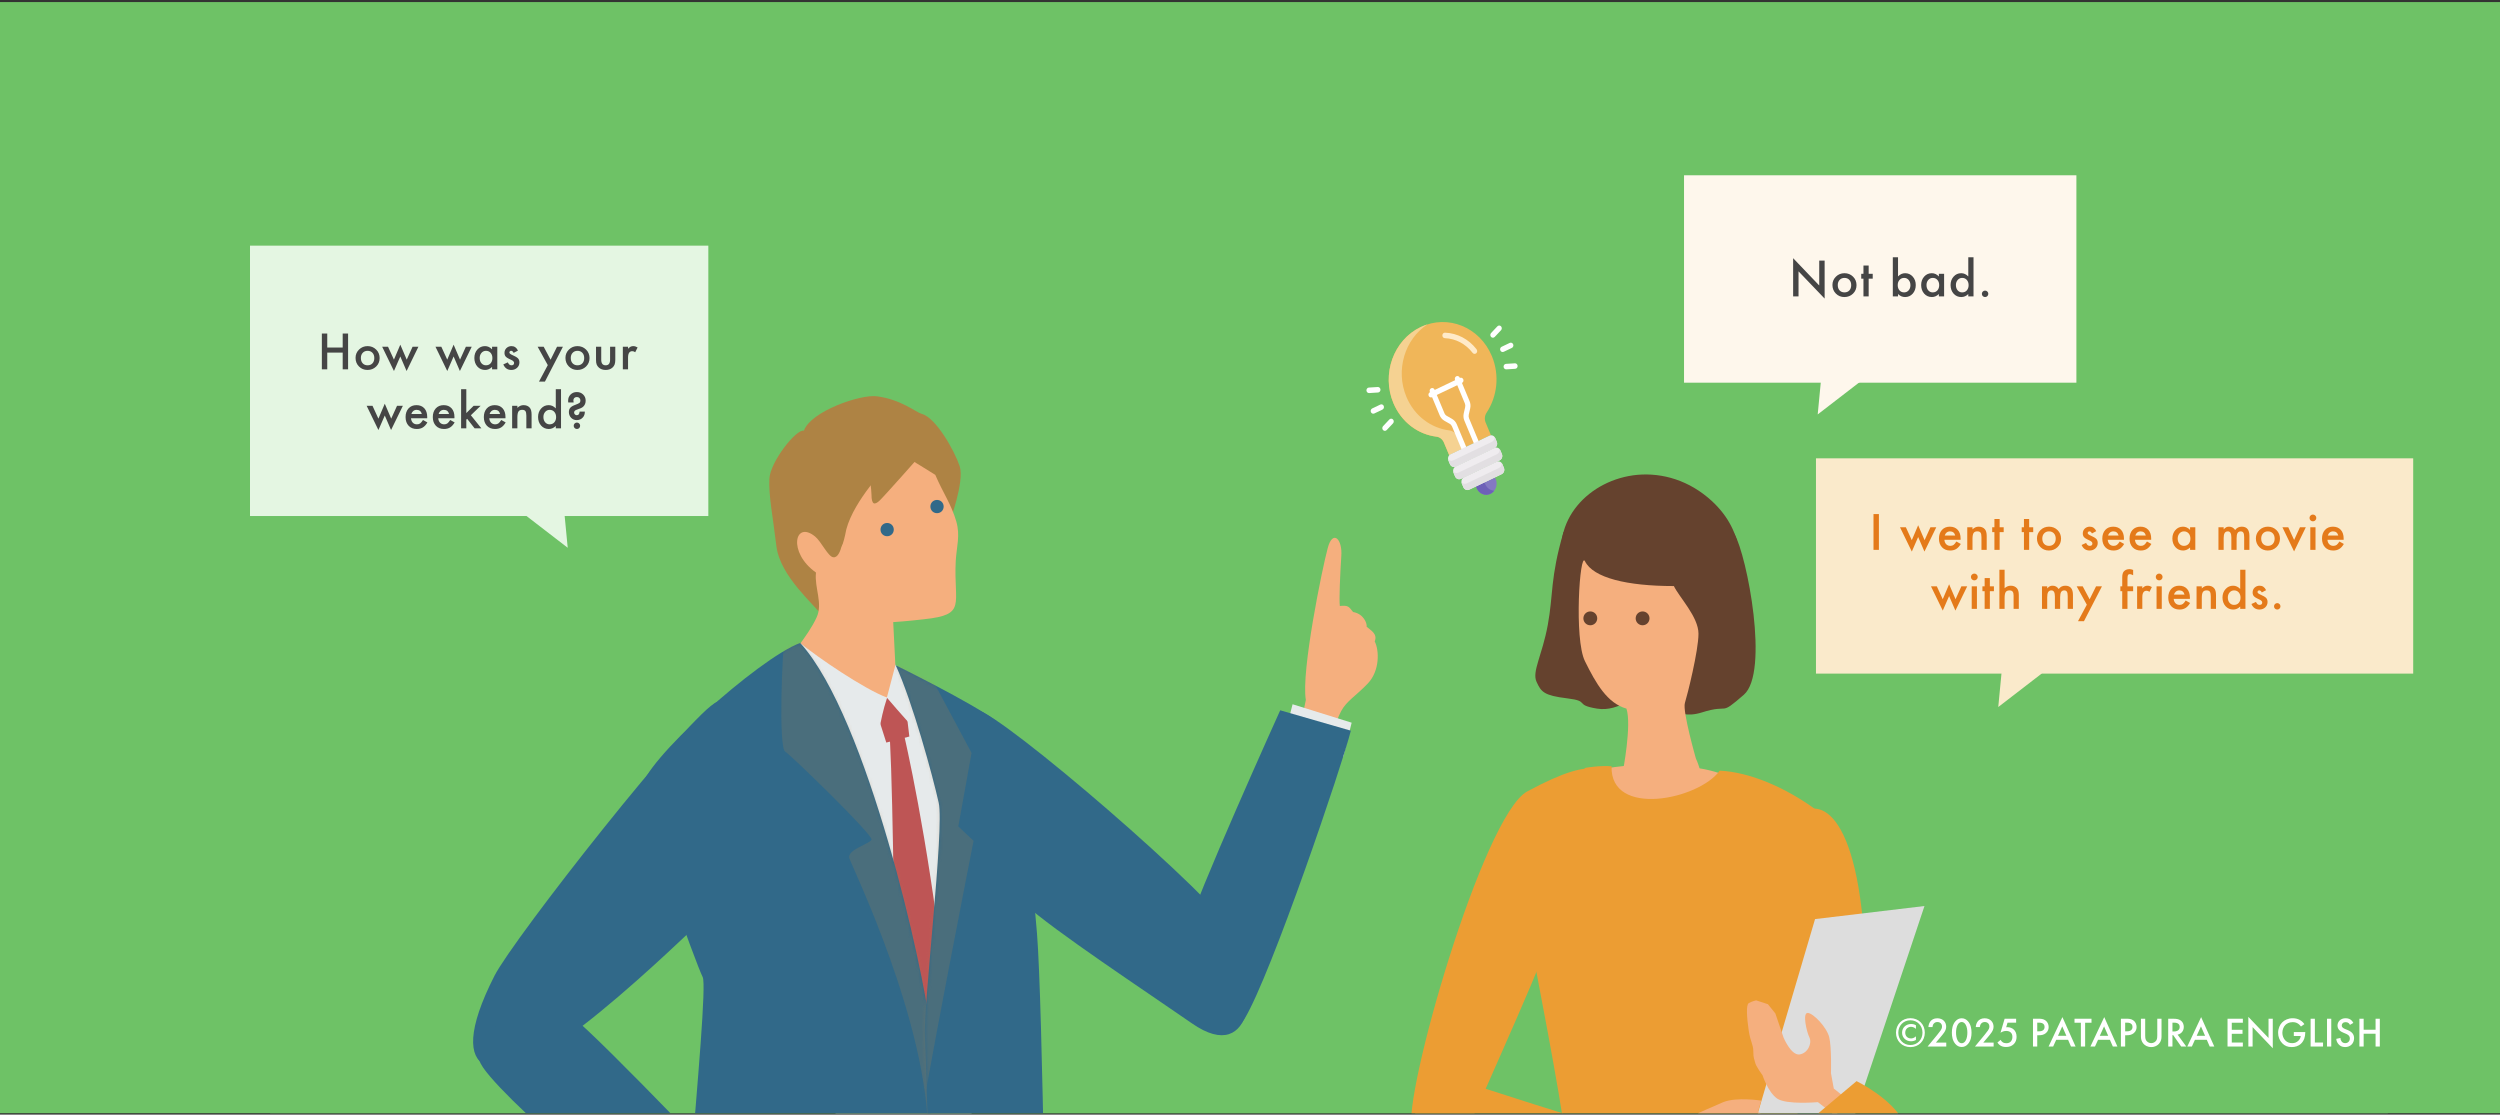 <svg width="720" height="321" viewBox="0 0 720 321" fill="none" xmlns="http://www.w3.org/2000/svg">
<rect x="0" y="0" width="720" height="321" fill="#333333" stroke="none"/>
<g clip-path="url(#clip0_6808_25098)">
<rect width="720" height="320" transform="matrix(-1 0 0 1 720 0.6)" fill="#6EC266"/>
<rect width="609.91" height="254.129" transform="matrix(-1 0 0 1 687.705 66.72)" fill="#6EC266"/>
<g clip-path="url(#clip1_6808_25098)">
<g clip-path="url(#clip2_6808_25098)">
<path d="M450.26 153.353C446.422 166.496 447.382 171.222 445.758 180.009C444.134 188.795 441.181 193.373 442.51 196.327C443.839 199.28 444.651 200.314 451.368 201.126C458.085 201.938 453.213 202.972 459.93 204.079C466.647 205.187 471.297 199.28 474.988 200.092C478.678 200.904 481.705 207.845 490.119 205.187C498.534 202.529 494.843 206.516 502.225 200.092C509.606 193.668 503.184 160.146 499.494 153.723C495.803 147.299 450.187 153.28 450.187 153.28L450.26 153.353Z" fill="#65422E"/>
<path d="M483.328 192.782C491.669 188.869 512.411 162.361 493.072 144.345C486.502 138.29 478.752 136.149 471.666 136.74C457.715 137.995 446.201 150.03 450.556 164.355C468.197 165.462 483.328 192.782 483.328 192.782Z" fill="#65422E"/>
<path d="M456.463 161.622C454.986 158.669 453.289 183.995 456.463 190.419C459.637 196.843 462.884 202.528 468.42 204.079C469.97 208.804 467.387 222.169 467.387 222.169C467.387 222.169 458.529 236.124 478.016 235.312C496.395 234.499 488.424 218.477 488.424 218.477C488.424 218.477 484.511 204.817 485.25 202.454C485.988 200.091 489.162 187.391 489.162 182.518C489.162 177.645 483.626 172.033 482.076 168.785C468.568 168.785 458.825 166.422 456.463 161.622Z" fill="#F5AF7E"/>
<path d="M460 178.085C460 179.193 459.114 180.079 458.007 180.079C456.899 180.079 456.014 179.193 456.014 178.085C456.014 176.978 456.899 176.092 458.007 176.092C459.114 176.092 460 176.978 460 178.085Z" fill="#65422E"/>
<path d="M475.058 178.085C475.058 179.193 474.172 180.079 473.065 180.079C471.958 180.079 471.072 179.193 471.072 178.085C471.072 176.978 471.958 176.092 473.065 176.092C474.172 176.092 475.058 176.978 475.058 178.085Z" fill="#65422E"/>
<path d="M458.529 222.467C462.884 220.104 487.316 218.332 498.462 224.018C509.608 229.703 492.483 240.852 492.483 240.852L466.501 242.108L458.529 222.467Z" fill="#F5AF7E"/>
<path d="M456.603 221.208C452.986 222.463 439.479 265.731 440.586 270.457C441.693 275.182 450.181 320.149 450.181 323.619C450.181 327.09 447.303 351.087 447.672 352.711C448.115 354.336 503.327 360.316 521.706 349.905C515.284 307.154 511.668 267.282 514.472 261.227C517.277 255.099 530.785 238.855 522.444 232.8C514.103 226.819 504.065 222.389 495.281 221.946C489.302 230.29 463.689 235.606 464.132 220.691C460.958 220.395 456.603 221.134 456.603 221.134V221.208Z" fill="#EC9D33"/>
<path d="M522.436 232.874C530.556 232.874 541.111 251.038 536.092 317.934C530.703 312.027 520.369 312.175 520.369 312.175C520.369 312.175 503.023 285.224 503.023 284.412C503.023 283.6 503.762 232.8 522.436 232.874Z" fill="#EC9D33"/>
<path d="M499.557 343.334L522.734 264.697L554.252 260.932L527.532 340.971L499.557 343.334Z" fill="#DDDDDD"/>
<path d="M459.545 326.722C459.545 326.722 472.167 327.238 474.529 326.722C476.891 326.205 492.466 318.969 496.304 317.418C500.142 315.867 507.228 316.975 507.228 316.975L506.269 320.298C506.269 320.298 511.14 321.848 510.624 324.211C510.107 326.574 507.228 328.789 506.195 328.863C505.9 332.038 504.866 336.837 503.021 337.133C500.954 340.824 496.082 343.113 490.251 342.006C484.346 340.898 475.562 335.582 475.562 335.582L458.512 335.287L459.545 326.722Z" fill="#F5AF7E"/>
<path d="M439.845 227.929C427.075 234.87 403.824 316.016 406.629 325.172C409.434 334.328 419.325 333.147 426.116 317.567C432.906 301.987 450.031 264.404 450.917 256.43C451.729 248.456 482.213 205.04 439.845 227.929Z" fill="#EC9D33"/>
<path d="M422.944 311.953C422.944 311.953 459.26 323.915 463.688 324.358C463.172 327.459 464.648 335.212 465.165 337.132C452.395 338.239 419.77 332.406 412.462 330.929C405.302 329.527 403.383 309.148 423.017 311.953H422.944Z" fill="#EC9D33"/>
<path d="M528.131 320.962L523.555 317.418C523.555 317.418 514.476 318.23 511.819 316.384C509.161 314.538 507.611 309.665 507.611 309.665C507.611 309.665 505.618 307.007 505.471 305.973C505.249 304.939 504.954 304.865 504.954 302.798C504.954 300.731 504.142 300.214 503.625 296.743C503.109 293.199 502.813 289.434 503.625 288.917C504.437 288.4 505.766 288.104 505.766 288.104L509.161 289.212L511.302 291.87L513.664 298.811C513.664 298.811 515.804 303.979 518.24 303.684C520.602 303.389 521.931 300.509 521.119 298.811C520.307 297.186 519.052 291.722 520.602 291.722C522.152 291.722 526.064 295.784 526.803 298.663C527.541 301.543 527.319 309.074 527.319 309.074L528.131 313.504L533.889 318.082L528.131 321.11V320.962Z" fill="#F5AF7E"/>
<path d="M523.252 320.962L534.693 311.363C534.693 311.363 545.101 316.458 548.348 323.325C551.522 330.266 539.786 341.193 531.519 331.078L523.252 320.962Z" fill="#EC9D33"/>
</g>
</g>
<g clip-path="url(#clip3_6808_25098)">
<path d="M281.312 204.397C288.698 205.725 349.782 258.26 356.256 269.713C362.729 281.166 361.65 307.558 343.225 294.694C330.444 285.814 303.056 267.721 295.089 260.335C257.824 226.141 272.514 202.82 281.395 204.397H281.312Z" fill="#316989"/>
<path d="M226.527 191.785L251.011 189.793L279.81 208.135V393.627L248.438 391.801L226.527 191.785Z" fill="#E6EAEB"/>
<path d="M251.766 202.907L255.251 213.862L261.891 212.119L260.812 203.073L255.5 200.915L251.766 202.907Z" fill="#BE5555"/>
<path d="M269.547 149.661C264.543 156.77 253.792 171.858 253.792 171.858L236.956 177.508C234.688 174.277 224.645 166.001 223.604 157.288C222.549 148.542 221.357 142.812 221.575 137.917C221.792 133.023 229.356 123.451 231.518 124.031C233.515 118.441 247.841 113.501 252.538 114.13C259.553 115.046 263.829 118.763 265.424 119.179C269.548 120.224 274.947 129.89 276.394 134.289C277.841 138.688 273.424 150.571 273.424 150.571L269.547 149.661Z" fill="#AE8344"/>
<path d="M226.538 191.785C227.036 189.129 232.679 183.319 235.169 177.842C237.078 173.775 234.505 169.293 235.003 164.895C226.787 159.085 228.861 149.707 234.754 154.52C236.497 155.931 238.489 160.33 239.983 160.496C242.555 160.828 242.97 153.192 243.468 152.611C244.298 151.781 239.153 145.557 239.485 142.403C239.817 139.249 251.27 129.124 253.594 129.041C257.577 129.041 263.802 133.357 269.363 136.759C271.52 141.822 274.01 145.308 275.421 150.205C276.583 154.271 275.504 157.425 275.255 161.492C274.591 174.19 278.575 177.012 266.126 178.34C261.312 178.921 257.245 179.17 257.245 179.17L258.241 199.088C269.197 199.503 221.143 209.213 226.455 191.785H226.538Z" fill="#F5AF7E"/>
<path d="M247.843 122.397C248.713 125.721 250.977 139.595 250.989 142.459C251.001 145.322 251.828 145.597 253.366 144.127C254.904 142.657 265.081 131.128 265.081 131.128L255.069 123.9L247.831 122.445L247.843 122.397Z" fill="#AE8344"/>
<path d="M234.917 131.233C236.296 134.466 240.506 148.447 240.86 151.495C241.213 154.544 241.743 162.779 243.746 152.421C246.031 143.911 255.445 134.361 255.445 134.361L248.604 124.184L234.909 131.289L234.917 131.233Z" fill="#AE8344"/>
<path d="M257.408 152.526C257.408 153.605 256.578 154.435 255.499 154.435C254.42 154.435 253.59 153.605 253.59 152.526C253.59 151.447 254.42 150.617 255.499 150.617C256.578 150.617 257.408 151.447 257.408 152.526Z" fill="#316989"/>
<path d="M271.771 145.888C271.771 146.967 270.941 147.797 269.862 147.797C268.783 147.797 267.953 146.967 267.953 145.888C267.953 144.809 268.783 143.979 269.862 143.979C270.941 143.979 271.771 144.809 271.771 145.888Z" fill="#316989"/>
<path d="M230.512 185.229C235.243 189.129 248.771 198.425 255.493 200.914C253.004 208.467 253.585 211.953 251.593 212.7C249.684 213.447 222.379 197.18 222.794 194.275C223.209 191.37 230.595 185.146 230.595 185.146L230.512 185.229Z" fill="#E6EAEB"/>
<path d="M257.906 191.451L255.416 200.913C255.416 200.913 260.977 207.469 262.885 209.295C264.794 211.204 262.637 201.908 261.807 198.921C260.977 195.933 257.906 191.368 257.906 191.368V191.451Z" fill="#E6EAEB"/>
<path d="M257.156 282.745C257.986 274.446 256.824 212.947 255.994 209.627C257.073 207.636 259.563 208.217 259.563 208.217C259.563 208.217 264.958 229.795 269.771 265.068C274.585 300.257 269.771 312.457 269.771 312.457L257.073 282.828L257.156 282.745Z" fill="#BE5555"/>
<path d="M230.517 185.229C250.021 206.89 265.955 279.178 267.864 295.777C269.773 312.376 264.462 383.668 263.715 393.544C262.968 403.42 260.395 411.803 242.966 412.549C224.79 413.296 198.481 411.803 195.576 401.345C192.672 390.971 204.457 285.568 202.382 281.419C200.307 277.269 184.787 234.444 184.787 227.141C184.787 219.837 218.483 189.544 230.517 185.146V185.229Z" fill="#316989"/>
<mask id="mask0_6808_25098" style="mask-type:luminance" maskUnits="userSpaceOnUse" x="184" y="185" width="85" height="228">
<path d="M230.513 185.229C250.017 206.89 265.952 279.178 267.86 295.777C269.769 312.376 264.458 383.668 263.711 393.544C262.964 403.42 260.391 411.803 242.962 412.549C224.786 413.296 198.477 411.803 195.572 401.345C192.668 390.971 204.453 285.568 202.378 281.419C200.303 277.269 184.783 234.444 184.783 227.141C184.783 219.837 218.479 189.544 230.513 185.146V185.229Z" fill="white"/>
</mask>
<g mask="url(#mask0_6808_25098)">
<g opacity="0.2">
<g style="mix-blend-mode:multiply">
<path d="M226.115 182.078C225.202 187.805 224.206 215.193 226.115 216.438C228.024 217.683 251.594 240.589 251.013 241.834C250.432 243.079 243.792 244.739 244.622 247.229C245.452 249.718 267.28 294.618 267.28 327.069C267.28 359.52 278.65 295.033 278.65 295.033L255.412 215.608L239.062 185.315L226.032 182.161L226.115 182.078Z" fill="#AE8344"/>
</g>
</g>
</g>
<path d="M257.903 191.451C262.717 201.825 268.693 223.653 270.352 231.205C272.012 238.675 265.871 289.633 266.369 298.68C266.95 307.726 268.776 396.779 271.68 405.493C274.585 414.208 301.558 410.888 301.558 399.269C301.558 387.649 300.313 289.135 298.653 268.802C296.994 248.468 293.259 212.449 286.619 207.469C279.98 202.406 257.82 191.534 257.82 191.534L257.903 191.451Z" fill="#316989"/>
<mask id="mask1_6808_25098" style="mask-type:luminance" maskUnits="userSpaceOnUse" x="257" y="191" width="45" height="220">
<path d="M257.892 191.451C262.705 201.825 268.681 223.653 270.341 231.205C272.001 238.675 265.859 289.633 266.357 298.68C266.938 307.726 268.764 396.779 271.669 405.493C274.573 414.208 301.547 410.888 301.547 399.269C301.547 387.649 300.302 289.135 298.642 268.802C296.982 248.468 293.247 212.449 286.608 207.469C279.968 202.406 257.809 191.534 257.809 191.534L257.892 191.451Z" fill="white"/>
</mask>
<g mask="url(#mask1_6808_25098)">
<g opacity="0.2">
<g style="mix-blend-mode:multiply">
<path d="M266.197 191.368L279.808 216.848L275.99 238.011L280.389 242.161C280.389 242.161 265.782 316.192 263.79 331.546C261.798 346.899 261.881 231.787 261.881 231.787L253.582 192.53L257.732 186.721L266.197 191.368Z" fill="#AE8344"/>
</g>
</g>
</g>
<path d="M206.532 202.157C199.644 204.398 147.773 270.378 142.378 281.085C126.609 312.124 144.204 312.207 162.38 299.426C175.659 290.131 192.838 273.864 198.565 268.469C204.209 263.075 214.749 199.501 206.532 202.157Z" fill="#316989"/>
<path d="M204.38 365.906L218.738 347.233C218.738 347.233 171.763 297.851 164.875 292.955C157.986 288.058 130.598 295.029 139.146 307.479C147.778 319.928 196.495 359.765 204.38 365.823V365.906Z" fill="#316989"/>
<path d="M376.082 201.577C374.671 193.444 380.895 163.234 382.389 157.839C383.8 152.445 386.705 155.183 386.29 160.246C385.958 165.309 385.626 172.861 385.875 174.521C388.448 174.272 388.448 174.77 389.693 176.264C392.681 176.762 393.759 179.501 393.594 180.497C394.672 181.492 396.83 182.488 395.917 184.729C397.245 187.302 397.411 193.195 393.925 196.846C390.44 200.498 387.867 201.826 386.29 204.731C384.713 207.719 383.468 212.117 383.468 212.117L374.256 210.54L376.082 201.577Z" fill="#F5AF7E"/>
<path d="M386.869 217.845L389.276 208.135L372.262 202.823L368.527 217.347L386.869 217.845Z" fill="#E6EAEB"/>
<path d="M389.119 210.459L368.702 204.566C368.702 204.566 343.804 259.592 341.978 267.974C340.152 276.356 350.693 306.234 358.411 293.453C366.13 280.672 386.629 220.169 389.036 210.459H389.119Z" fill="#316989"/>
</g>
<path d="M409.173 94.187C401.344 97.911 397.805 107.74 401.291 116.077C403.608 121.619 408.434 125.127 413.708 125.762C414.646 125.875 415.452 126.516 415.835 127.434L417.374 131.115C417.486 130.989 417.623 130.882 417.781 130.807L428.916 125.49C429.075 125.415 429.24 125.376 429.402 125.372L427.863 121.692C427.475 120.763 427.584 119.688 428.135 118.856C431.195 114.235 431.963 108.067 429.651 102.536C426.164 94.198 416.999 90.463 409.173 94.187Z" fill="#F0B659"/>
<path d="M419.586 125.641C419.203 124.723 418.396 124.082 417.459 123.968C412.184 123.332 407.357 119.825 405.039 114.282C401.839 106.627 404.561 97.715 411.088 93.423C410.444 93.628 409.804 93.879 409.174 94.18C401.345 97.904 397.806 107.734 401.292 116.072C403.609 121.614 408.436 125.123 413.71 125.758C414.648 125.871 415.455 126.512 415.838 127.43L417.376 131.111C417.489 130.985 417.625 130.878 417.784 130.803L421.085 129.227L419.586 125.641Z" fill="#F5D292"/>
<path d="M425.43 128.029C425.053 128.209 424.614 128.03 424.446 127.629L421.735 121.142C421.462 120.49 421.399 119.749 421.557 119.054L421.969 117.247C422.05 116.892 422.018 116.513 421.879 116.181L419.049 109.412C418.881 109.01 419.049 108.541 419.426 108.361C419.802 108.183 420.241 108.361 420.408 108.762L423.238 115.531C423.511 116.183 423.575 116.925 423.416 117.619L423.004 119.426C422.923 119.781 422.955 120.16 423.095 120.493L425.806 126.98C425.974 127.379 425.806 127.85 425.43 128.029Z" fill="white"/>
<path d="M421.882 129.719C421.508 129.899 421.066 129.72 420.899 129.32L418.186 122.831C418.047 122.499 417.805 122.22 417.503 122.047L415.968 121.169C415.378 120.832 414.904 120.287 414.631 119.634L411.8 112.863C411.633 112.463 411.802 111.994 412.177 111.815C412.553 111.634 412.994 111.814 413.161 112.214L415.992 118.985C416.131 119.318 416.373 119.597 416.674 119.769L418.209 120.647C418.8 120.984 419.274 121.529 419.547 122.182L422.26 128.671C422.428 129.07 422.258 129.54 421.882 129.719Z" fill="white"/>
<path d="M424.108 101.624C422.149 99.053 419.236 97.511 416.115 97.397C415.705 97.381 415.384 97.013 415.398 96.575C415.413 96.136 415.759 95.794 416.17 95.808C419.721 95.94 423.036 97.695 425.264 100.621C425.524 100.961 425.474 101.462 425.156 101.739C424.835 102.016 424.366 101.965 424.108 101.624Z" fill="#FFEAC8"/>
<path d="M425.063 140.078L425.285 140.61C425.957 142.218 427.744 142.946 429.253 142.225C430.763 141.503 431.448 139.597 430.775 137.987L430.553 137.457L425.063 140.078Z" fill="#8479C2"/>
<path d="M427.743 139.434L427.521 138.905L425.063 140.077L425.285 140.609C425.958 142.218 427.745 142.946 429.254 142.224C429.696 142.013 430.066 141.701 430.353 141.325C429.255 141.27 428.219 140.574 427.743 139.434Z" fill="#6E60B8"/>
<path d="M421.045 110.287L412.439 114.396C412.064 114.575 411.624 114.397 411.456 113.996C411.289 113.596 411.458 113.128 411.834 112.948L420.44 108.839C420.814 108.659 421.254 108.839 421.421 109.239C421.589 109.64 421.42 110.109 421.045 110.287Z" fill="white"/>
<path d="M398.141 117.964L395.803 119.081C395.428 119.259 394.987 119.08 394.82 118.681C394.653 118.281 394.822 117.812 395.197 117.631L397.536 116.515C397.911 116.336 398.351 116.515 398.518 116.914C398.686 117.315 398.517 117.785 398.141 117.964Z" fill="white"/>
<path d="M396.876 113.043L394.319 113.203C393.909 113.229 393.557 112.895 393.534 112.458C393.511 112.019 393.825 111.643 394.235 111.617L396.792 111.458C397.203 111.433 397.554 111.767 397.577 112.205C397.6 112.642 397.286 113.018 396.876 113.043Z" fill="white"/>
<path d="M398.316 123.858C398.026 123.547 398.028 123.046 398.32 122.736L400.136 120.809C400.427 120.499 400.898 120.499 401.188 120.811C401.477 121.12 401.476 121.623 401.184 121.932L399.368 123.86C399.076 124.169 398.606 124.169 398.316 123.858Z" fill="white"/>
<path d="M435.414 100.202L433.076 101.318C432.701 101.497 432.261 101.319 432.093 100.918C431.926 100.518 432.095 100.049 432.471 99.87L434.809 98.753C435.184 98.574 435.624 98.753 435.792 99.153C435.959 99.553 435.79 100.023 435.414 100.202Z" fill="white"/>
<path d="M429.428 97.032C429.137 96.722 429.14 96.22 429.432 95.91L431.248 93.981C431.539 93.673 432.011 93.673 432.3 93.983C432.589 94.294 432.588 94.798 432.296 95.106L430.48 97.034C430.188 97.343 429.718 97.343 429.428 97.032Z" fill="white"/>
<path d="M436.372 106.217L433.815 106.377C433.405 106.403 433.053 106.069 433.031 105.631C433.007 105.193 433.321 104.817 433.732 104.792L436.288 104.633C436.698 104.607 437.05 104.94 437.073 105.379C437.096 105.817 436.783 106.192 436.372 106.217Z" fill="white"/>
<path d="M430.978 132.983L421.656 137.433C421.006 137.743 420.713 138.559 421.003 139.252L421.449 140.322C421.741 141.015 422.504 141.327 423.155 141.016L432.476 136.567C433.126 136.255 433.42 135.44 433.13 134.746L432.682 133.676C432.392 132.983 431.627 132.672 430.978 132.983Z" fill="#EFECEF"/>
<path d="M431.724 134.771L422.404 139.22C421.871 139.475 421.261 139.311 420.9 138.863C420.914 138.993 420.949 139.123 421 139.248L421.447 140.318C421.738 141.011 422.502 141.323 423.153 141.012L432.473 136.563C433.123 136.251 433.416 135.435 433.127 134.742L432.679 133.672C432.627 133.547 432.558 133.434 432.479 133.335C432.55 133.923 432.256 134.516 431.724 134.771Z" fill="#E2DFE2"/>
<path d="M430.396 129.005L419.264 134.319C418.614 134.629 418.32 135.446 418.609 136.139L419.058 137.21C419.347 137.903 420.112 138.213 420.762 137.903L431.894 132.587C432.544 132.277 432.837 131.461 432.548 130.768L432.101 129.698C431.812 129.005 431.046 128.693 430.396 129.005Z" fill="#EFECEF"/>
<path d="M431.145 130.804L420.013 136.119C419.48 136.374 418.871 136.209 418.509 135.762C418.525 135.892 418.557 136.022 418.609 136.147L419.057 137.216C419.347 137.91 420.112 138.221 420.762 137.911L431.893 132.595C432.544 132.285 432.836 131.469 432.547 130.776L432.1 129.706C432.047 129.58 431.979 129.468 431.899 129.37C431.97 129.957 431.677 130.55 431.145 130.804Z" fill="#E2DFE2"/>
<path d="M428.925 125.481L417.793 130.795C417.144 131.106 416.849 131.923 417.139 132.617L417.587 133.686C417.876 134.379 418.642 134.69 419.291 134.379L430.424 129.064C431.074 128.754 431.367 127.938 431.077 127.244L430.63 126.174C430.341 125.481 429.576 125.17 428.925 125.481Z" fill="#EFECEF"/>
<path d="M429.669 127.263L418.537 132.579C418.004 132.833 417.396 132.669 417.032 132.221C417.049 132.351 417.081 132.481 417.133 132.607L417.581 133.676C417.87 134.369 418.636 134.681 419.285 134.37L430.418 129.055C431.068 128.745 431.361 127.929 431.072 127.236L430.624 126.165C430.571 126.04 430.503 125.928 430.423 125.828C430.493 126.416 430.2 127.009 429.669 127.263Z" fill="#E2DFE2"/>
<path d="M204 70.748H72V148.615H204V70.748Z" fill="#E4F6E2"/>
<path d="M163.502 157.758L150.91 148.056L161.914 141.242L163.502 157.758Z" fill="#E4F6E2"/>
<path d="M94.249 100.088H98.694V96.057H100.25V106.363H98.694V101.55H94.249V106.363H92.693V96.057H94.249V100.088ZM102.399 103.066C102.399 102.127 102.735 101.328 103.407 100.669C104.079 100.011 104.898 99.681 105.863 99.681C106.834 99.681 107.657 100.013 108.333 100.676C109.001 101.339 109.335 102.153 109.335 103.119C109.335 104.094 108.999 104.91 108.327 105.569C107.65 106.223 106.82 106.55 105.837 106.55C104.862 106.55 104.046 106.216 103.387 105.549C102.728 104.89 102.399 104.063 102.399 103.066ZM103.934 103.092C103.934 103.742 104.108 104.256 104.455 104.634C104.811 105.017 105.28 105.208 105.863 105.208C106.451 105.208 106.92 105.019 107.272 104.641C107.623 104.263 107.799 103.758 107.799 103.126C107.799 102.494 107.623 101.989 107.272 101.61C106.916 101.228 106.446 101.036 105.863 101.036C105.289 101.036 104.824 101.228 104.468 101.61C104.112 101.993 103.934 102.487 103.934 103.092ZM111.751 99.862L113.453 103.573L115.289 99.267L117.138 103.573L118.82 99.862H120.502L117.098 106.851L115.289 102.665L113.46 106.851L110.062 99.862H111.751ZM127.104 99.862L128.806 103.573L130.641 99.267L132.491 103.573L134.173 99.862H135.855L132.451 106.851L130.641 102.665L128.812 106.851L125.415 99.862H127.104ZM141.716 99.862H143.224V106.363H141.716V105.682C141.097 106.261 140.432 106.55 139.72 106.55C138.821 106.55 138.078 106.225 137.49 105.576C136.907 104.913 136.616 104.085 136.616 103.092C136.616 102.118 136.907 101.306 137.49 100.656C138.073 100.006 138.803 99.681 139.68 99.681C140.436 99.681 141.115 99.993 141.716 100.616V99.862ZM138.151 103.092C138.151 103.715 138.318 104.223 138.652 104.614C138.994 105.01 139.426 105.208 139.947 105.208C140.503 105.208 140.952 105.017 141.295 104.634C141.638 104.238 141.809 103.735 141.809 103.126C141.809 102.516 141.638 102.013 141.295 101.617C140.952 101.23 140.507 101.036 139.96 101.036C139.444 101.036 139.012 101.232 138.665 101.624C138.322 102.02 138.151 102.509 138.151 103.092ZM149.172 100.97L147.93 101.63C147.734 101.23 147.492 101.03 147.202 101.03C147.065 101.03 146.947 101.076 146.849 101.17C146.751 101.259 146.702 101.375 146.702 101.517C146.702 101.766 146.991 102.013 147.57 102.258C148.366 102.601 148.902 102.917 149.178 103.206C149.454 103.495 149.592 103.885 149.592 104.374C149.592 105.002 149.361 105.527 148.898 105.949C148.449 106.35 147.906 106.55 147.269 106.55C146.179 106.55 145.407 106.018 144.953 104.955L146.235 104.361C146.413 104.672 146.548 104.87 146.642 104.955C146.824 105.124 147.042 105.208 147.296 105.208C147.803 105.208 148.057 104.977 148.057 104.514C148.057 104.247 147.861 103.998 147.469 103.767C147.318 103.691 147.167 103.617 147.016 103.546C146.864 103.475 146.711 103.402 146.555 103.326C146.119 103.112 145.812 102.899 145.634 102.685C145.407 102.414 145.293 102.064 145.293 101.637C145.293 101.072 145.487 100.605 145.874 100.235C146.27 99.866 146.751 99.681 147.316 99.681C148.148 99.681 148.767 100.111 149.172 100.97ZM157.762 105.155L154.839 99.862H156.581L158.57 103.6L160.426 99.862H162.121L156.941 109.901H155.226L157.762 105.155ZM162.849 103.066C162.849 102.127 163.185 101.328 163.857 100.669C164.529 100.011 165.347 99.681 166.313 99.681C167.283 99.681 168.107 100.013 168.783 100.676C169.451 101.339 169.784 102.153 169.784 103.119C169.784 104.094 169.448 104.91 168.776 105.569C168.1 106.223 167.27 106.55 166.286 106.55C165.312 106.55 164.495 106.216 163.837 105.549C163.178 104.89 162.849 104.063 162.849 103.066ZM164.384 103.092C164.384 103.742 164.558 104.256 164.905 104.634C165.261 105.017 165.73 105.208 166.313 105.208C166.901 105.208 167.37 105.019 167.722 104.641C168.073 104.263 168.249 103.758 168.249 103.126C168.249 102.494 168.073 101.989 167.722 101.61C167.366 101.228 166.896 101.036 166.313 101.036C165.739 101.036 165.274 101.228 164.918 101.61C164.562 101.993 164.384 102.487 164.384 103.092ZM173.155 99.862V103.593C173.155 104.67 173.58 105.208 174.43 105.208C175.28 105.208 175.705 104.67 175.705 103.593V99.862H177.207V103.626C177.207 104.147 177.143 104.597 177.013 104.975C176.889 105.313 176.673 105.618 176.366 105.889C175.859 106.33 175.213 106.55 174.43 106.55C173.651 106.55 173.008 106.33 172.501 105.889C172.189 105.618 171.969 105.313 171.84 104.975C171.715 104.672 171.653 104.223 171.653 103.626V99.862H173.155ZM179.376 99.862H180.878V100.442C181.154 100.153 181.399 99.955 181.613 99.848C181.831 99.737 182.089 99.681 182.387 99.681C182.783 99.681 183.197 99.81 183.628 100.068L182.941 101.444C182.656 101.239 182.378 101.136 182.106 101.136C181.288 101.136 180.878 101.755 180.878 102.992V106.363H179.376V99.862ZM107.278 116.862L108.981 120.573L110.816 116.267L112.665 120.573L114.348 116.862H116.03L112.625 123.851L110.816 119.665L108.987 123.851L105.589 116.862H107.278ZM123.032 120.466H118.372C118.413 121 118.586 121.425 118.893 121.741C119.2 122.053 119.594 122.208 120.075 122.208C120.449 122.208 120.758 122.119 121.003 121.941C121.243 121.763 121.517 121.434 121.824 120.953L123.092 121.661C122.896 121.995 122.689 122.282 122.471 122.522C122.253 122.758 122.019 122.954 121.77 123.11C121.521 123.261 121.252 123.372 120.963 123.443C120.673 123.515 120.36 123.55 120.021 123.55C119.051 123.55 118.272 123.239 117.685 122.616C117.097 121.988 116.804 121.156 116.804 120.119C116.804 119.091 117.089 118.259 117.658 117.622C118.232 116.995 118.993 116.681 119.941 116.681C120.898 116.681 121.655 116.986 122.211 117.596C122.763 118.201 123.039 119.04 123.039 120.112L123.032 120.466ZM121.49 119.238C121.281 118.437 120.776 118.036 119.975 118.036C119.792 118.036 119.621 118.065 119.461 118.123C119.3 118.177 119.153 118.257 119.02 118.363C118.891 118.466 118.78 118.59 118.686 118.737C118.593 118.884 118.522 119.051 118.473 119.238H121.49ZM130.875 120.466H126.216C126.256 121 126.429 121.425 126.736 121.741C127.043 122.053 127.437 122.208 127.918 122.208C128.292 122.208 128.601 122.119 128.846 121.941C129.086 121.763 129.36 121.434 129.667 120.953L130.935 121.661C130.739 121.995 130.532 122.282 130.314 122.522C130.096 122.758 129.863 122.954 129.613 123.11C129.364 123.261 129.095 123.372 128.806 123.443C128.517 123.515 128.203 123.55 127.865 123.55C126.894 123.55 126.116 123.239 125.528 122.616C124.941 121.988 124.647 121.156 124.647 120.119C124.647 119.091 124.932 118.259 125.501 117.622C126.076 116.995 126.837 116.681 127.784 116.681C128.741 116.681 129.498 116.986 130.054 117.596C130.606 118.201 130.882 119.04 130.882 120.112L130.875 120.466ZM129.333 119.238C129.124 118.437 128.619 118.036 127.818 118.036C127.635 118.036 127.464 118.065 127.304 118.123C127.144 118.177 126.997 118.257 126.863 118.363C126.734 118.466 126.623 118.59 126.529 118.737C126.436 118.884 126.365 119.051 126.316 119.238H129.333ZM134.299 112.089V118.964L136.415 116.862H138.431L135.608 119.592L138.638 123.363H136.689L134.54 120.62L134.299 120.86V123.363H132.797V112.089H134.299ZM145.574 120.466H140.914C140.954 121 141.128 121.425 141.435 121.741C141.742 122.053 142.136 122.208 142.617 122.208C142.99 122.208 143.3 122.119 143.544 121.941C143.785 121.763 144.058 121.434 144.365 120.953L145.634 121.661C145.438 121.995 145.231 122.282 145.013 122.522C144.795 122.758 144.561 122.954 144.312 123.11C144.063 123.261 143.794 123.372 143.504 123.443C143.215 123.515 142.901 123.55 142.563 123.55C141.593 123.55 140.814 123.239 140.227 122.616C139.639 121.988 139.346 121.156 139.346 120.119C139.346 119.091 139.63 118.259 140.2 117.622C140.774 116.995 141.535 116.681 142.483 116.681C143.44 116.681 144.196 116.986 144.753 117.596C145.304 118.201 145.58 119.04 145.58 120.112L145.574 120.466ZM144.032 119.238C143.823 118.437 143.317 118.036 142.516 118.036C142.334 118.036 142.163 118.065 142.002 118.123C141.842 118.177 141.695 118.257 141.562 118.363C141.433 118.466 141.321 118.59 141.228 118.737C141.135 118.884 141.063 119.051 141.014 119.238H144.032ZM147.496 116.862H149.005V117.462C149.53 116.942 150.122 116.681 150.78 116.681C151.537 116.681 152.126 116.919 152.549 117.396C152.914 117.8 153.097 118.461 153.097 119.378V123.363H151.588V119.732C151.588 119.091 151.499 118.648 151.321 118.404C151.147 118.154 150.831 118.03 150.373 118.03C149.875 118.03 149.521 118.194 149.312 118.524C149.107 118.849 149.005 119.416 149.005 120.226V123.363H147.496V116.862ZM160.065 112.089H161.574V123.363H160.065V122.682C159.473 123.261 158.804 123.55 158.056 123.55C157.166 123.55 156.427 123.225 155.84 122.576C155.257 121.913 154.965 121.085 154.965 120.092C154.965 119.122 155.257 118.312 155.84 117.663C156.418 117.008 157.146 116.681 158.023 116.681C158.784 116.681 159.465 116.993 160.065 117.616V112.089ZM156.501 120.092C156.501 120.715 156.668 121.223 157.001 121.614C157.344 122.01 157.776 122.208 158.296 122.208C158.853 122.208 159.302 122.017 159.645 121.634C159.987 121.238 160.159 120.735 160.159 120.126C160.159 119.516 159.987 119.013 159.645 118.617C159.302 118.23 158.857 118.036 158.31 118.036C157.793 118.036 157.362 118.232 157.015 118.624C156.672 119.02 156.501 119.509 156.501 120.092ZM166.927 118.55H168.436C168.436 119.227 168.256 119.772 167.895 120.186C167.428 120.724 166.829 120.994 166.1 120.994C165.459 120.994 164.922 120.771 164.491 120.326C164.055 119.877 163.837 119.327 163.837 118.677C163.837 118.161 163.972 117.747 164.244 117.436C164.52 117.12 164.987 116.844 165.646 116.608C166.3 116.368 166.714 116.174 166.887 116.027C167.065 115.88 167.154 115.653 167.154 115.346C167.154 115.039 167.061 114.797 166.874 114.619C166.691 114.436 166.447 114.345 166.14 114.345C165.833 114.345 165.588 114.434 165.405 114.612C165.223 114.79 165.132 115.032 165.132 115.34C165.132 115.477 165.158 115.669 165.212 115.914H163.656C163.647 115.798 163.639 115.696 163.63 115.607C163.625 115.518 163.623 115.437 163.623 115.366C163.623 114.663 163.861 114.078 164.337 113.611C164.809 113.143 165.405 112.91 166.126 112.91C166.852 112.91 167.457 113.146 167.942 113.617C168.427 114.089 168.67 114.679 168.67 115.386C168.67 116.112 168.427 116.697 167.942 117.142C167.635 117.422 167.056 117.694 166.206 117.956C165.628 118.134 165.339 118.415 165.339 118.797C165.339 118.904 165.359 119.007 165.399 119.104C165.443 119.198 165.501 119.28 165.572 119.351C165.643 119.423 165.726 119.478 165.819 119.518C165.917 119.558 166.019 119.578 166.126 119.578C166.616 119.578 166.883 119.236 166.927 118.55ZM165.225 122.616C165.225 122.366 165.316 122.151 165.499 121.968C165.681 121.786 165.899 121.694 166.153 121.694C166.407 121.694 166.625 121.786 166.807 121.968C166.99 122.151 167.081 122.369 167.081 122.622C167.081 122.88 166.99 123.101 166.807 123.283C166.629 123.461 166.413 123.55 166.16 123.55C165.897 123.55 165.677 123.461 165.499 123.283C165.316 123.101 165.225 122.878 165.225 122.616Z" fill="#454545"/>
<path d="M485 50.48H598V110.214H485V50.48Z" fill="#FEF7EC"/>
<path d="M523.498 119.357L536.09 109.654L525.086 102.841L523.498 119.357Z" fill="#FEF7EC"/>
<path d="M516.421 85.363V74.356L523.938 82.219V75.057H525.493V85.991L517.976 78.147V85.363H516.421ZM527.742 82.066C527.742 81.127 528.078 80.328 528.75 79.669C529.422 79.011 530.241 78.681 531.207 78.681C532.177 78.681 533 79.013 533.677 79.676C534.344 80.339 534.678 81.153 534.678 82.119C534.678 83.094 534.342 83.91 533.67 84.569C532.993 85.223 532.164 85.55 531.18 85.55C530.205 85.55 529.389 85.216 528.73 84.549C528.072 83.89 527.742 83.062 527.742 82.066ZM529.278 82.092C529.278 82.742 529.451 83.256 529.798 83.634C530.154 84.017 530.624 84.208 531.207 84.208C531.794 84.208 532.264 84.019 532.615 83.641C532.967 83.263 533.143 82.758 533.143 82.126C533.143 81.494 532.967 80.989 532.615 80.61C532.259 80.228 531.79 80.036 531.207 80.036C530.633 80.036 530.168 80.228 529.812 80.61C529.456 80.993 529.278 81.487 529.278 82.092ZM538.176 80.263V85.363H536.674V80.263H536.033V78.862H536.674V76.478H538.176V78.862H539.344V80.263H538.176ZM546.633 74.089V79.616C547.233 78.993 547.914 78.681 548.675 78.681C549.552 78.681 550.282 79.008 550.865 79.662C551.448 80.312 551.739 81.122 551.739 82.092C551.739 83.094 551.446 83.921 550.858 84.576C550.275 85.225 549.539 85.55 548.649 85.55C547.897 85.55 547.225 85.261 546.633 84.682V85.363H545.131V74.089H546.633ZM550.204 82.159C550.204 81.536 550.035 81.029 549.697 80.637C549.354 80.237 548.925 80.036 548.408 80.036C547.856 80.036 547.407 80.23 547.06 80.617C546.717 81 546.546 81.498 546.546 82.112C546.546 82.744 546.715 83.249 547.053 83.628C547.391 84.015 547.836 84.208 548.388 84.208C548.909 84.208 549.341 84.015 549.683 83.628C550.03 83.236 550.204 82.746 550.204 82.159ZM558.394 78.862H559.903V85.363H558.394V84.682C557.776 85.261 557.11 85.55 556.398 85.55C555.499 85.55 554.756 85.225 554.169 84.576C553.586 83.912 553.294 83.085 553.294 82.092C553.294 81.118 553.586 80.306 554.169 79.656C554.752 79.006 555.482 78.681 556.358 78.681C557.115 78.681 557.794 78.993 558.394 79.616V78.862ZM554.83 82.092C554.83 82.715 554.997 83.223 555.33 83.614C555.673 84.01 556.105 84.208 556.625 84.208C557.182 84.208 557.631 84.017 557.974 83.634C558.316 83.238 558.488 82.735 558.488 82.126C558.488 81.516 558.316 81.013 557.974 80.617C557.631 80.23 557.186 80.036 556.639 80.036C556.122 80.036 555.691 80.232 555.344 80.624C555.001 81.02 554.83 81.509 554.83 82.092ZM566.865 74.089H568.374V85.363H566.865V84.682C566.273 85.261 565.603 85.55 564.856 85.55C563.966 85.55 563.227 85.225 562.64 84.576C562.057 83.912 561.765 83.085 561.765 82.092C561.765 81.122 562.057 80.312 562.64 79.662C563.218 79.008 563.946 78.681 564.822 78.681C565.583 78.681 566.264 78.993 566.865 79.616V74.089ZM563.3 82.092C563.3 82.715 563.467 83.223 563.801 83.614C564.144 84.01 564.575 84.208 565.096 84.208C565.652 84.208 566.102 84.017 566.445 83.634C566.787 83.238 566.959 82.735 566.959 82.126C566.959 81.516 566.787 81.013 566.445 80.617C566.102 80.23 565.657 80.036 565.109 80.036C564.593 80.036 564.162 80.232 563.814 80.624C563.472 81.02 563.3 81.509 563.3 82.092ZM570.777 84.616C570.777 84.366 570.868 84.151 571.05 83.968C571.233 83.786 571.451 83.694 571.704 83.694C571.958 83.694 572.176 83.786 572.359 83.968C572.541 84.151 572.632 84.369 572.632 84.622C572.632 84.88 572.541 85.101 572.359 85.283C572.181 85.461 571.963 85.55 571.704 85.55C571.442 85.55 571.222 85.461 571.044 85.283C570.866 85.105 570.777 84.883 570.777 84.616Z" fill="#454545"/>
<path d="M523 132H695V194H523V132Z" fill="#FAEACB"/>
<path d="M575.498 203.625L588.09 193.922L577.086 187.108L575.498 203.625Z" fill="#FAEACB"/>
<path d="M541.124 148.057V158.363H539.568V148.057H541.124ZM548.893 151.862L550.596 155.573L552.431 151.267L554.28 155.573L555.962 151.862H557.645L554.24 158.851L552.431 154.665L550.602 158.851L547.204 151.862H548.893ZM564.647 155.466H559.987C560.028 156 560.201 156.425 560.508 156.741C560.815 157.053 561.209 157.208 561.69 157.208C562.063 157.208 562.373 157.119 562.618 156.941C562.858 156.763 563.132 156.434 563.439 155.953L564.707 156.661C564.511 156.995 564.304 157.282 564.086 157.522C563.868 157.758 563.634 157.954 563.385 158.11C563.136 158.261 562.867 158.372 562.577 158.443C562.288 158.515 561.974 158.55 561.636 158.55C560.666 158.55 559.887 158.239 559.3 157.616C558.712 156.988 558.419 156.156 558.419 155.119C558.419 154.091 558.704 153.259 559.273 152.622C559.847 151.995 560.608 151.681 561.556 151.681C562.513 151.681 563.269 151.986 563.826 152.596C564.378 153.201 564.654 154.04 564.654 155.112L564.647 155.466ZM563.105 154.238C562.896 153.437 562.391 153.036 561.59 153.036C561.407 153.036 561.236 153.065 561.076 153.123C560.915 153.177 560.768 153.257 560.635 153.363C560.506 153.466 560.395 153.59 560.301 153.737C560.208 153.884 560.137 154.051 560.088 154.238H563.105ZM566.569 151.862H568.078V152.462C568.603 151.942 569.195 151.681 569.853 151.681C570.61 151.681 571.2 151.919 571.622 152.396C571.987 152.8 572.17 153.461 572.17 154.378V158.363H570.661V154.732C570.661 154.091 570.572 153.648 570.394 153.404C570.22 153.154 569.905 153.03 569.446 153.03C568.948 153.03 568.594 153.194 568.385 153.524C568.18 153.849 568.078 154.416 568.078 155.226V158.363H566.569V151.862ZM575.894 153.263V158.363H574.392V153.263H573.751V151.862H574.392V149.478H575.894V151.862H577.062V153.263H575.894ZM584.398 153.263V158.363H582.896V153.263H582.255V151.862H582.896V149.478H584.398V151.862H585.566V153.263H584.398ZM586.647 155.066C586.647 154.127 586.983 153.328 587.655 152.669C588.327 152.011 589.146 151.681 590.112 151.681C591.082 151.681 591.905 152.013 592.582 152.676C593.249 153.339 593.583 154.153 593.583 155.119C593.583 156.094 593.247 156.91 592.575 157.569C591.899 158.223 591.069 158.55 590.085 158.55C589.111 158.55 588.294 158.216 587.635 157.549C586.977 156.89 586.647 156.063 586.647 155.066ZM588.183 155.092C588.183 155.742 588.356 156.256 588.703 156.634C589.059 157.017 589.529 157.208 590.112 157.208C590.699 157.208 591.169 157.019 591.52 156.641C591.872 156.263 592.048 155.758 592.048 155.126C592.048 154.494 591.872 153.989 591.52 153.61C591.164 153.228 590.695 153.036 590.112 153.036C589.538 153.036 589.073 153.228 588.717 153.61C588.361 153.993 588.183 154.487 588.183 155.092ZM603.722 152.97L602.481 153.63C602.285 153.23 602.042 153.03 601.753 153.03C601.615 153.03 601.497 153.076 601.399 153.17C601.301 153.259 601.253 153.375 601.253 153.517C601.253 153.766 601.542 154.013 602.12 154.258C602.917 154.601 603.453 154.917 603.729 155.206C604.005 155.495 604.143 155.885 604.143 156.374C604.143 157.002 603.912 157.527 603.449 157.949C602.999 158.35 602.456 158.55 601.82 158.55C600.73 158.55 599.958 158.018 599.504 156.955L600.785 156.361C600.963 156.672 601.099 156.87 601.192 156.955C601.375 157.124 601.593 157.208 601.847 157.208C602.354 157.208 602.608 156.977 602.608 156.514C602.608 156.247 602.412 155.998 602.02 155.767C601.869 155.691 601.718 155.617 601.566 155.546C601.415 155.475 601.261 155.402 601.106 155.326C600.67 155.112 600.362 154.899 600.184 154.685C599.958 154.414 599.844 154.064 599.844 153.637C599.844 153.072 600.038 152.605 600.425 152.235C600.821 151.866 601.301 151.681 601.867 151.681C602.699 151.681 603.317 152.111 603.722 152.97ZM611.692 155.466H607.033C607.073 156 607.247 156.425 607.554 156.741C607.861 157.053 608.255 157.208 608.735 157.208C609.109 157.208 609.418 157.119 609.663 156.941C609.904 156.763 610.177 156.434 610.484 155.953L611.753 156.661C611.557 156.995 611.35 157.282 611.132 157.522C610.914 157.758 610.68 157.954 610.431 158.11C610.182 158.261 609.912 158.372 609.623 158.443C609.334 158.515 609.02 158.55 608.682 158.55C607.712 158.55 606.933 158.239 606.346 157.616C605.758 156.988 605.464 156.156 605.464 155.119C605.464 154.091 605.749 153.259 606.319 152.622C606.893 151.995 607.654 151.681 608.602 151.681C609.559 151.681 610.315 151.986 610.871 152.596C611.423 153.201 611.699 154.04 611.699 155.112L611.692 155.466ZM610.15 154.238C609.941 153.437 609.436 153.036 608.635 153.036C608.453 153.036 608.281 153.065 608.121 153.123C607.961 153.177 607.814 153.257 607.681 153.363C607.552 153.466 607.44 153.59 607.347 153.737C607.253 153.884 607.182 154.051 607.133 154.238H610.15ZM619.536 155.466H614.876C614.916 156 615.09 156.425 615.397 156.741C615.704 157.053 616.098 157.208 616.579 157.208C616.952 157.208 617.262 157.119 617.506 156.941C617.747 156.763 618.02 156.434 618.328 155.953L619.596 156.661C619.4 156.995 619.193 157.282 618.975 157.522C618.757 157.758 618.523 157.954 618.274 158.11C618.025 158.261 617.756 158.372 617.466 158.443C617.177 158.515 616.863 158.55 616.525 158.55C615.555 158.55 614.776 158.239 614.189 157.616C613.601 156.988 613.308 156.156 613.308 155.119C613.308 154.091 613.592 153.259 614.162 152.622C614.736 151.995 615.497 151.681 616.445 151.681C617.402 151.681 618.158 151.986 618.715 152.596C619.267 153.201 619.542 154.04 619.542 155.112L619.536 155.466ZM617.994 154.238C617.785 153.437 617.279 153.036 616.478 153.036C616.296 153.036 616.125 153.065 615.964 153.123C615.804 153.177 615.657 153.257 615.524 153.363C615.395 153.466 615.284 153.59 615.19 153.737C615.097 153.884 615.025 154.051 614.976 154.238H617.994ZM630.743 151.862H632.252V158.363H630.743V157.682C630.125 158.261 629.459 158.55 628.747 158.55C627.848 158.55 627.105 158.225 626.518 157.576C625.935 156.913 625.643 156.085 625.643 155.092C625.643 154.118 625.935 153.306 626.518 152.656C627.101 152.006 627.83 151.681 628.707 151.681C629.464 151.681 630.142 151.993 630.743 152.616V151.862ZM627.178 155.092C627.178 155.715 627.345 156.223 627.679 156.614C628.022 157.01 628.453 157.208 628.974 157.208C629.53 157.208 629.98 157.017 630.323 156.634C630.665 156.238 630.837 155.735 630.837 155.126C630.837 154.516 630.665 154.013 630.323 153.617C629.98 153.23 629.535 153.036 628.987 153.036C628.471 153.036 628.04 153.232 627.692 153.624C627.35 154.02 627.178 154.509 627.178 155.092ZM638.913 151.862H640.415V152.462C640.704 152.16 640.951 151.955 641.156 151.848C641.374 151.737 641.648 151.681 641.977 151.681C642.711 151.681 643.292 152.002 643.719 152.643C644.191 152.002 644.83 151.681 645.635 151.681C647.099 151.681 647.831 152.569 647.831 154.345V158.363H646.323V154.752C646.323 154.129 646.247 153.688 646.096 153.43C645.94 153.168 645.684 153.036 645.328 153.036C644.914 153.036 644.612 153.192 644.42 153.504C644.233 153.815 644.14 154.316 644.14 155.006V158.363H642.631V154.772C642.631 153.615 642.298 153.036 641.63 153.036C641.207 153.036 640.898 153.194 640.702 153.51C640.511 153.826 640.415 154.325 640.415 155.006V158.363H638.913V151.862ZM649.694 155.066C649.694 154.127 650.03 153.328 650.702 152.669C651.374 152.011 652.192 151.681 653.158 151.681C654.128 151.681 654.952 152.013 655.628 152.676C656.296 153.339 656.629 154.153 656.629 155.119C656.629 156.094 656.293 156.91 655.621 157.569C654.945 158.223 654.115 158.55 653.131 158.55C652.157 158.55 651.34 158.216 650.682 157.549C650.023 156.89 649.694 156.063 649.694 155.066ZM651.229 155.092C651.229 155.742 651.402 156.256 651.75 156.634C652.106 157.017 652.575 157.208 653.158 157.208C653.746 157.208 654.215 157.019 654.567 156.641C654.918 156.263 655.094 155.758 655.094 155.126C655.094 154.494 654.918 153.989 654.567 153.61C654.211 153.228 653.741 153.036 653.158 153.036C652.584 153.036 652.119 153.228 651.763 153.61C651.407 153.993 651.229 154.487 651.229 155.092ZM659.025 151.862L660.708 155.513L662.383 151.862H664.072L660.694 158.811L657.343 151.862H659.025ZM666.869 151.862V158.363H665.367V151.862H666.869ZM665.14 149.158C665.14 148.895 665.235 148.668 665.427 148.477C665.618 148.286 665.847 148.19 666.114 148.19C666.386 148.19 666.617 148.286 666.809 148.477C667 148.664 667.096 148.893 667.096 149.165C667.096 149.436 667 149.668 666.809 149.859C666.622 150.05 666.393 150.146 666.121 150.146C665.85 150.146 665.618 150.05 665.427 149.859C665.235 149.668 665.14 149.434 665.14 149.158ZM674.966 155.466H670.306C670.346 156 670.52 156.425 670.827 156.741C671.134 157.053 671.528 157.208 672.008 157.208C672.382 157.208 672.692 157.119 672.936 156.941C673.177 156.763 673.45 156.434 673.757 155.953L675.026 156.661C674.83 156.995 674.623 157.282 674.405 157.522C674.187 157.758 673.953 157.954 673.704 158.11C673.455 158.261 673.186 158.372 672.896 158.443C672.607 158.515 672.293 158.55 671.955 158.55C670.985 158.55 670.206 158.239 669.619 157.616C669.031 156.988 668.738 156.156 668.738 155.119C668.738 154.091 669.022 153.259 669.592 152.622C670.166 151.995 670.927 151.681 671.875 151.681C672.832 151.681 673.588 151.986 674.145 152.596C674.696 153.201 674.972 154.04 674.972 155.112L674.966 155.466ZM673.424 154.238C673.214 153.437 672.709 153.036 671.908 153.036C671.726 153.036 671.555 153.065 671.394 153.123C671.234 153.177 671.087 153.257 670.954 153.363C670.825 153.466 670.713 153.59 670.62 153.737C670.527 153.884 670.455 154.051 670.406 154.238H673.424ZM557.808 168.862L559.51 172.573L561.346 168.267L563.195 172.573L564.877 168.862H566.559L563.155 175.851L561.346 171.665L559.517 175.851L556.119 168.862H557.808ZM569.356 168.862V175.363H567.854V168.862H569.356ZM567.627 166.158C567.627 165.895 567.723 165.668 567.914 165.477C568.106 165.286 568.335 165.19 568.602 165.19C568.873 165.19 569.105 165.286 569.296 165.477C569.487 165.664 569.583 165.893 569.583 166.165C569.583 166.436 569.487 166.668 569.296 166.859C569.109 167.05 568.88 167.146 568.609 167.146C568.337 167.146 568.106 167.05 567.914 166.859C567.723 166.668 567.627 166.434 567.627 166.158ZM573.081 170.263V175.363H571.579V170.263H570.938V168.862H571.579V166.478H573.081V168.862H574.249V170.263H573.081ZM575.824 164.089H577.326V169.402C577.86 168.922 578.45 168.681 579.095 168.681C579.829 168.681 580.417 168.919 580.857 169.396C581.231 169.809 581.418 170.47 581.418 171.378V175.363H579.916V171.518C579.916 170.998 579.823 170.622 579.636 170.39C579.453 170.154 579.157 170.036 578.748 170.036C578.223 170.036 577.853 170.199 577.64 170.524C577.431 170.853 577.326 171.418 577.326 172.219V175.363H575.824V164.089ZM588.093 168.862H589.595V169.462C589.884 169.16 590.131 168.955 590.336 168.848C590.554 168.737 590.827 168.681 591.157 168.681C591.891 168.681 592.472 169.002 592.899 169.643C593.371 169.002 594.009 168.681 594.815 168.681C596.279 168.681 597.011 169.569 597.011 171.345V175.363H595.502V171.752C595.502 171.129 595.427 170.688 595.275 170.43C595.12 170.168 594.864 170.036 594.508 170.036C594.094 170.036 593.791 170.192 593.6 170.504C593.413 170.815 593.32 171.316 593.32 172.006V175.363H591.811V171.772C591.811 170.615 591.477 170.036 590.81 170.036C590.387 170.036 590.078 170.194 589.882 170.51C589.69 170.826 589.595 171.325 589.595 172.006V175.363H588.093V168.862ZM601.003 174.155L598.079 168.862H599.821L601.81 172.6L603.666 168.862H605.362L600.182 178.901H598.466L601.003 174.155ZM612.711 170.263V175.363H611.202V170.263H610.668V168.862H611.202V166.352C611.202 165.533 611.344 164.954 611.629 164.616C612.021 164.144 612.59 163.908 613.338 163.908C613.605 163.908 613.941 163.986 614.346 164.142V165.677L614.193 165.597C613.868 165.433 613.601 165.35 613.392 165.35C613.124 165.35 612.944 165.446 612.851 165.637C612.757 165.824 612.711 166.185 612.711 166.719V168.862H614.346V170.263H612.711ZM615.487 168.862H616.989V169.442C617.265 169.153 617.51 168.955 617.724 168.848C617.942 168.737 618.2 168.681 618.498 168.681C618.894 168.681 619.308 168.81 619.739 169.068L619.052 170.444C618.767 170.239 618.489 170.136 618.218 170.136C617.399 170.136 616.989 170.755 616.989 171.992V175.363H615.487V168.862ZM622.59 168.862V175.363H621.088V168.862H622.59ZM620.861 166.158C620.861 165.895 620.956 165.668 621.148 165.477C621.339 165.286 621.568 165.19 621.835 165.19C622.107 165.19 622.338 165.286 622.53 165.477C622.721 165.664 622.817 165.893 622.817 166.165C622.817 166.436 622.721 166.668 622.53 166.859C622.343 167.05 622.113 167.146 621.842 167.146C621.57 167.146 621.339 167.05 621.148 166.859C620.956 166.668 620.861 166.434 620.861 166.158ZM630.687 172.466H626.027C626.067 173 626.241 173.425 626.548 173.741C626.855 174.053 627.249 174.208 627.729 174.208C628.103 174.208 628.412 174.119 628.657 173.941C628.898 173.763 629.171 173.434 629.478 172.953L630.747 173.661C630.551 173.995 630.344 174.282 630.126 174.522C629.908 174.758 629.674 174.954 629.425 175.11C629.176 175.261 628.906 175.372 628.617 175.443C628.328 175.515 628.014 175.55 627.676 175.55C626.706 175.55 625.927 175.239 625.34 174.616C624.752 173.988 624.458 173.156 624.458 172.119C624.458 171.091 624.743 170.259 625.313 169.622C625.887 168.995 626.648 168.681 627.596 168.681C628.553 168.681 629.309 168.986 629.865 169.596C630.417 170.201 630.693 171.04 630.693 172.112L630.687 172.466ZM629.145 171.238C628.935 170.437 628.43 170.036 627.629 170.036C627.447 170.036 627.275 170.065 627.115 170.123C626.955 170.177 626.808 170.257 626.675 170.363C626.546 170.466 626.434 170.59 626.341 170.737C626.247 170.884 626.176 171.051 626.127 171.238H629.145ZM632.609 168.862H634.117V169.462C634.642 168.942 635.234 168.681 635.893 168.681C636.65 168.681 637.239 168.919 637.662 169.396C638.027 169.8 638.209 170.461 638.209 171.378V175.363H636.701V171.732C636.701 171.091 636.612 170.648 636.434 170.404C636.26 170.154 635.944 170.03 635.486 170.03C634.987 170.03 634.634 170.194 634.424 170.524C634.22 170.849 634.117 171.416 634.117 172.226V175.363H632.609V168.862ZM645.178 164.089H646.687V175.363H645.178V174.682C644.586 175.261 643.916 175.55 643.169 175.55C642.279 175.55 641.54 175.225 640.953 174.576C640.37 173.913 640.078 173.085 640.078 172.092C640.078 171.122 640.37 170.312 640.953 169.663C641.531 169.008 642.259 168.681 643.135 168.681C643.896 168.681 644.577 168.993 645.178 169.616V164.089ZM641.614 172.092C641.614 172.715 641.78 173.223 642.114 173.614C642.457 174.01 642.888 174.208 643.409 174.208C643.965 174.208 644.415 174.017 644.758 173.634C645.1 173.238 645.272 172.735 645.272 172.126C645.272 171.516 645.1 171.013 644.758 170.617C644.415 170.23 643.97 170.036 643.423 170.036C642.906 170.036 642.475 170.232 642.128 170.624C641.785 171.02 641.614 171.509 641.614 172.092ZM652.634 169.97L651.393 170.63C651.197 170.23 650.954 170.03 650.665 170.03C650.527 170.03 650.409 170.076 650.311 170.17C650.213 170.259 650.164 170.375 650.164 170.517C650.164 170.766 650.454 171.013 651.032 171.258C651.829 171.601 652.365 171.917 652.641 172.206C652.917 172.495 653.055 172.885 653.055 173.374C653.055 174.002 652.823 174.527 652.361 174.949C651.911 175.35 651.368 175.55 650.732 175.55C649.641 175.55 648.869 175.018 648.415 173.955L649.697 173.361C649.875 173.672 650.011 173.87 650.104 173.955C650.287 174.124 650.505 174.208 650.758 174.208C651.266 174.208 651.519 173.977 651.519 173.514C651.519 173.247 651.324 172.998 650.932 172.767C650.781 172.691 650.629 172.617 650.478 172.546C650.327 172.475 650.173 172.402 650.017 172.326C649.581 172.112 649.274 171.899 649.096 171.685C648.869 171.414 648.756 171.064 648.756 170.637C648.756 170.072 648.949 169.605 649.337 169.235C649.733 168.866 650.213 168.681 650.778 168.681C651.611 168.681 652.229 169.111 652.634 169.97ZM654.917 174.616C654.917 174.366 655.008 174.151 655.191 173.968C655.373 173.786 655.591 173.694 655.845 173.694C656.098 173.694 656.317 173.786 656.499 173.968C656.681 174.151 656.773 174.369 656.773 174.622C656.773 174.88 656.681 175.101 656.499 175.283C656.321 175.461 656.103 175.55 655.845 175.55C655.582 175.55 655.362 175.461 655.184 175.283C655.006 175.105 654.917 174.883 654.917 174.616Z" fill="#E47A1A"/>
<path d="M546.042 297.403C546.042 295.015 547.794 293.239 550.194 293.239C552.594 293.239 554.346 295.015 554.346 297.403C554.346 299.791 552.594 301.567 550.194 301.567C547.794 301.567 546.042 299.791 546.042 297.403ZM553.674 297.403C553.674 295.411 552.222 293.839 550.194 293.839C548.166 293.839 546.714 295.411 546.714 297.403C546.714 299.407 548.178 300.967 550.194 300.967C552.21 300.967 553.674 299.407 553.674 297.403ZM551.79 295.279V296.323C551.37 295.915 550.83 295.723 550.374 295.723C549.606 295.723 548.706 296.263 548.706 297.415C548.706 298.387 549.39 299.071 550.386 299.071C550.758 299.071 551.262 298.951 551.79 298.459V299.515C551.382 299.743 550.902 299.887 550.374 299.887C548.898 299.887 547.794 298.831 547.794 297.415C547.794 295.951 548.922 294.907 550.422 294.907C550.746 294.907 551.214 294.943 551.79 295.279ZM560.524 300.271V301.399H555.148L557.92 298.039C558.196 297.703 558.616 297.175 558.88 296.791C559.108 296.455 559.3 296.107 559.3 295.639C559.3 294.967 558.856 294.343 557.968 294.343C557.068 294.343 556.6 295.039 556.552 295.795H555.376C555.412 295.015 555.736 294.391 556.048 294.043C556.336 293.719 556.912 293.263 557.92 293.263C559.624 293.263 560.5 294.427 560.5 295.675C560.5 296.335 560.248 296.875 559.924 297.355C559.636 297.787 559.264 298.231 558.784 298.795L557.536 300.271H560.524ZM564.969 301.531C564.249 301.531 563.661 301.243 563.157 300.667C562.317 299.707 562.137 298.447 562.137 297.403C562.137 296.371 562.317 295.087 563.157 294.127C563.661 293.551 564.261 293.263 564.969 293.263C565.677 293.263 566.277 293.551 566.781 294.127C567.621 295.087 567.801 296.371 567.801 297.403C567.801 298.447 567.621 299.707 566.781 300.667C566.277 301.243 565.689 301.531 564.969 301.531ZM564.969 294.343C564.657 294.343 564.237 294.475 563.889 295.003C563.445 295.663 563.337 296.695 563.337 297.391C563.337 298.099 563.445 299.119 563.889 299.791C564.237 300.319 564.657 300.451 564.969 300.451C565.281 300.451 565.701 300.319 566.049 299.791C566.493 299.119 566.601 298.099 566.601 297.391C566.601 296.695 566.493 295.663 566.049 295.003C565.701 294.475 565.281 294.343 564.969 294.343ZM574.165 300.271V301.399H568.789L571.561 298.039C571.837 297.703 572.257 297.175 572.521 296.791C572.749 296.455 572.941 296.107 572.941 295.639C572.941 294.967 572.497 294.343 571.609 294.343C570.709 294.343 570.241 295.039 570.193 295.795H569.017C569.053 295.015 569.377 294.391 569.689 294.043C569.977 293.719 570.553 293.263 571.561 293.263C573.265 293.263 574.141 294.427 574.141 295.675C574.141 296.335 573.889 296.875 573.565 297.355C573.277 297.787 572.905 298.231 572.425 298.795L571.177 300.271H574.165ZM580.644 293.395V294.523H578.172L577.776 295.855C577.896 295.843 578.028 295.831 578.148 295.831C578.82 295.831 579.504 296.059 579.996 296.539C580.38 296.911 580.776 297.547 580.776 298.591C580.776 299.467 580.5 300.175 579.96 300.715C579.324 301.339 578.556 301.531 577.74 301.531C577.272 301.531 576.72 301.471 576.204 301.171C576.084 301.099 575.628 300.823 575.256 300.247L576.18 299.479C576.204 299.539 576.42 299.935 576.792 300.175C577.056 300.355 577.428 300.451 577.836 300.451C578.484 300.451 578.856 300.199 579.06 300.007C579.3 299.767 579.576 299.335 579.576 298.651C579.576 297.991 579.348 297.595 579.096 297.355C578.7 296.983 578.172 296.911 577.788 296.911C577.44 296.911 577.176 296.959 576.852 297.079C576.6 297.175 576.372 297.283 576.144 297.439L577.332 293.395H580.644ZM585.501 293.395H587.265C587.757 293.395 588.441 293.443 589.017 293.827C589.689 294.271 590.013 295.039 590.013 295.771C590.013 296.239 589.893 296.959 589.233 297.523C588.597 298.063 587.865 298.147 587.277 298.147H586.725V301.399H585.501V293.395ZM586.725 294.523V297.019H587.277C588.333 297.019 588.837 296.503 588.837 295.759C588.837 295.315 588.657 294.523 587.265 294.523H586.725ZM596.447 301.399L595.607 299.467H592.187L591.311 301.399H589.991L593.975 292.927L597.767 301.399H596.447ZM592.691 298.315H595.115L593.927 295.603L592.691 298.315ZM602.354 294.547H600.518V301.399H599.294V294.547H597.458V293.395H602.354V294.547ZM608.494 301.399L607.654 299.467H604.234L603.358 301.399H602.038L606.022 292.927L609.814 301.399H608.494ZM604.738 298.315H607.162L605.974 295.603L604.738 298.315ZM610.825 293.395H612.589C613.081 293.395 613.765 293.443 614.341 293.827C615.013 294.271 615.337 295.039 615.337 295.771C615.337 296.239 615.217 296.959 614.557 297.523C613.921 298.063 613.189 298.147 612.601 298.147H612.049V301.399H610.825V293.395ZM612.049 294.523V297.019H612.601C613.657 297.019 614.161 296.503 614.161 295.759C614.161 295.315 613.981 294.523 612.589 294.523H612.049ZM616.591 293.395H617.815V298.219C617.815 298.651 617.827 299.179 618.067 299.599C618.307 300.007 618.847 300.427 619.555 300.427C620.263 300.427 620.803 300.007 621.043 299.599C621.283 299.179 621.295 298.651 621.295 298.219V293.395H622.519V298.543C622.519 299.179 622.387 299.947 621.775 300.619C621.355 301.075 620.647 301.555 619.555 301.555C618.463 301.555 617.755 301.075 617.335 300.619C616.723 299.947 616.591 299.179 616.591 298.543V293.395ZM624.442 293.395H625.87C626.842 293.395 627.466 293.515 627.982 293.863C628.858 294.451 628.93 295.399 628.93 295.747C628.93 296.899 628.222 297.739 627.154 297.979L629.65 301.399H628.174L625.882 298.123H625.666V301.399H624.442V293.395ZM625.666 294.523V297.067H626.05C626.386 297.067 627.754 297.031 627.754 295.759C627.754 294.631 626.686 294.523 626.086 294.523H625.666ZM636.397 301.399L635.557 299.467H632.137L631.261 301.399H629.941L633.925 292.927L637.717 301.399H636.397ZM632.641 298.315H635.065L633.877 295.603L632.641 298.315ZM645.944 293.395V294.547H642.752V296.575H645.848V297.727H642.752V300.247H645.944V301.399H641.528V293.395H645.944ZM648.752 301.399H647.528V292.855L653.336 298.939V293.395H654.56V301.891L648.752 295.807V301.399ZM660.621 298.363V297.235H663.921V297.295C663.921 298.663 663.513 299.779 662.733 300.535C661.905 301.339 660.921 301.555 660.009 301.555C658.845 301.555 658.017 301.219 657.285 300.463C656.505 299.659 656.097 298.591 656.097 297.439C656.097 296.191 656.601 295.111 657.261 294.451C657.945 293.755 659.037 293.251 660.273 293.251C660.993 293.251 661.737 293.407 662.361 293.755C663.021 294.127 663.429 294.595 663.657 294.955L662.685 295.639C662.445 295.303 662.085 294.943 661.701 294.727C661.257 294.463 660.777 294.379 660.285 294.379C659.241 294.379 658.569 294.811 658.173 295.207C657.645 295.735 657.321 296.587 657.321 297.451C657.321 298.255 657.621 299.059 658.149 299.623C658.701 300.211 659.385 300.427 660.153 300.427C660.849 300.427 661.425 300.223 661.941 299.719C662.385 299.287 662.565 298.819 662.613 298.363H660.621ZM665.458 293.395H666.682V300.247H669.034V301.399H665.458V293.395ZM670.181 293.395H671.405V301.399H670.181V293.395ZM677.761 294.595L676.777 295.171C676.705 294.991 676.597 294.823 676.417 294.667C676.165 294.463 675.901 294.379 675.553 294.379C674.809 294.379 674.425 294.823 674.425 295.339C674.425 295.579 674.509 295.999 675.289 296.311L676.093 296.635C677.569 297.235 677.977 298.075 677.977 298.987C677.977 300.511 676.897 301.555 675.397 301.555C674.473 301.555 673.921 301.207 673.513 300.751C673.081 300.271 672.889 299.743 672.841 299.191L674.053 298.927C674.053 299.323 674.197 299.695 674.389 299.947C674.617 300.235 674.953 300.427 675.433 300.427C676.177 300.427 676.753 299.887 676.753 299.083C676.753 298.267 676.129 297.931 675.601 297.715L674.833 297.391C674.173 297.115 673.201 296.563 673.201 295.363C673.201 294.283 674.041 293.251 675.541 293.251C676.405 293.251 676.897 293.575 677.149 293.791C677.365 293.983 677.593 294.259 677.761 294.595ZM680.733 293.395V296.563H684.165V293.395H685.389V301.399H684.165V297.715H680.733V301.399H679.509V293.395H680.733Z" fill="white"/>
</g>
<defs>
<clipPath id="clip0_6808_25098">
<rect width="720" height="320" fill="white" transform="matrix(-1 0 0 1 720 0.6)"/>
</clipPath>
<clipPath id="clip1_6808_25098">
<rect width="394.259" height="226.997" fill="white" transform="translate(282.471 120.234)"/>
</clipPath>
<clipPath id="clip2_6808_25098">
<rect width="147.847" height="568.987" fill="white" transform="translate(406.418 136.662)"/>
</clipPath>
<clipPath id="clip3_6808_25098">
<rect width="452.844" height="260.729" fill="white" transform="translate(40.188 91.594)"/>
</clipPath>
</defs>
</svg>
